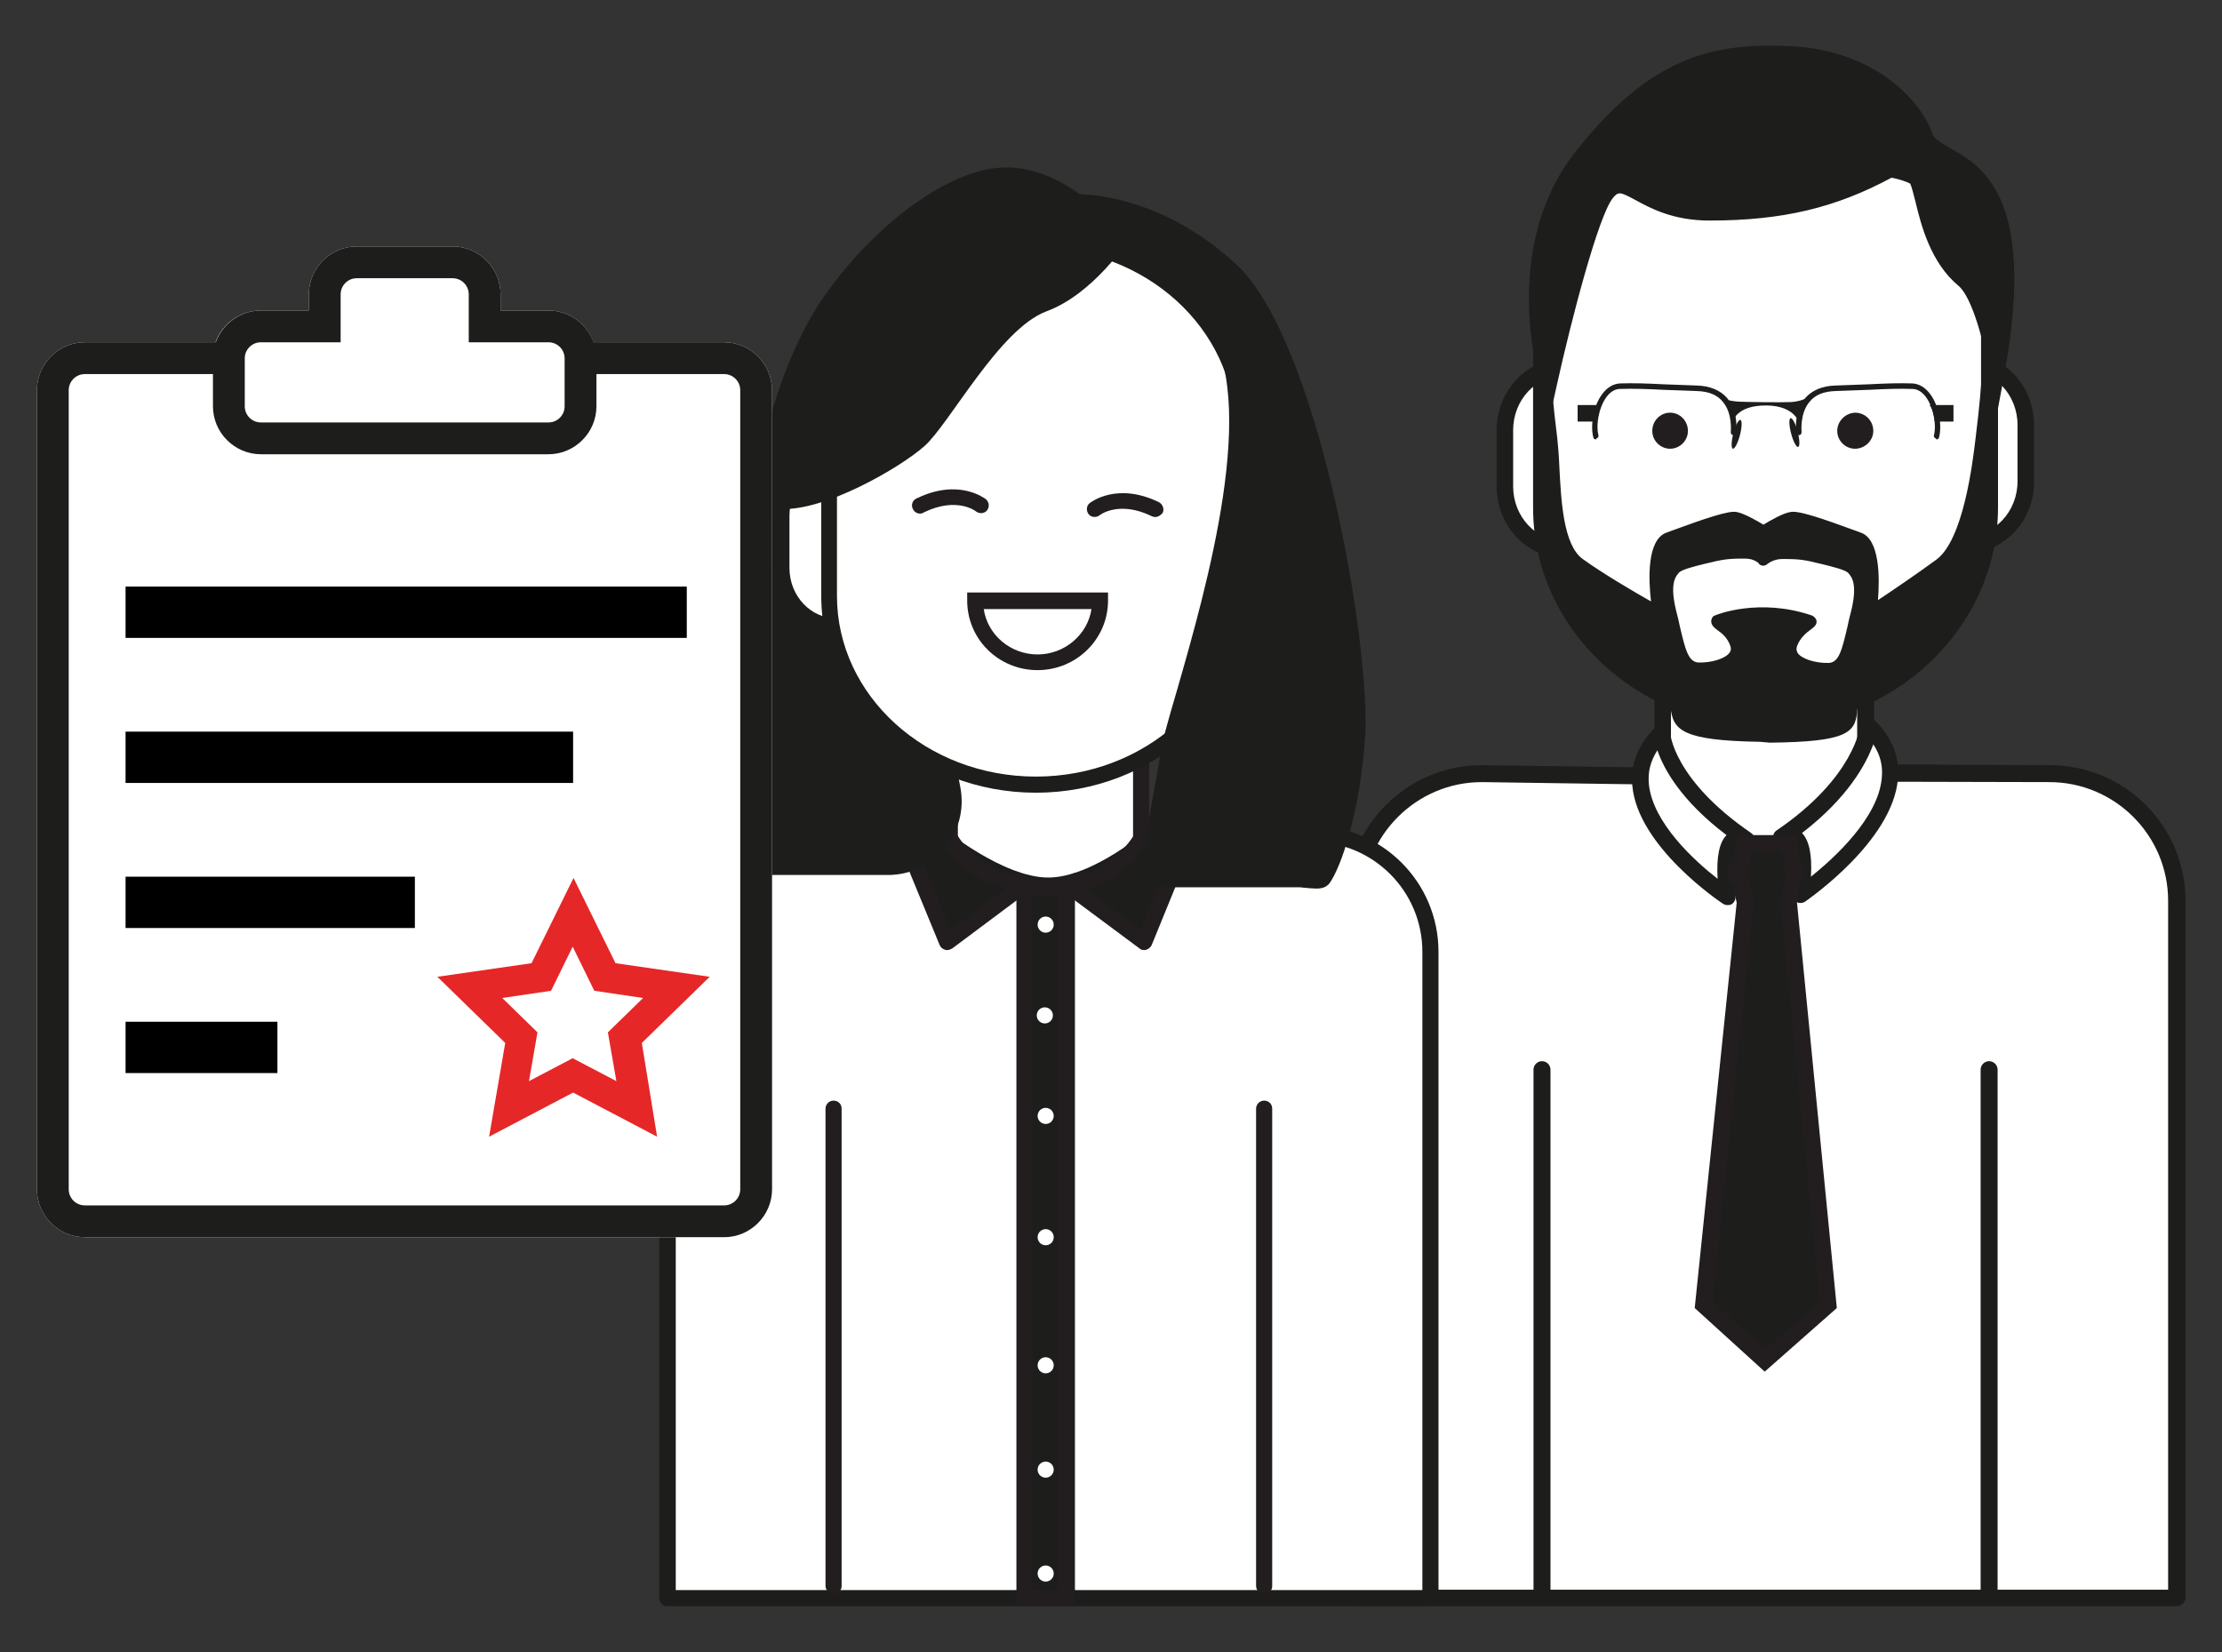 <svg xmlns="http://www.w3.org/2000/svg" xmlns:xlink="http://www.w3.org/1999/xlink" id="Layer_1" x="0px" y="0px" viewBox="0 0 523.8 389.5" style="enable-background:new 0 0 523.8 389.5;" xml:space="preserve"><rect x="0" y="0" width="523.8" height="389.5" fill="#333333" stroke="none"/><style type="text/css">	.st0{fill:#121212;}	.st1{fill:#FFFFFF;}	.st2{fill:#1D1D1B;}	.st3{fill:#221E20;}	.st4{fill:#E52728;}	.st5{opacity:0.2;fill:#D2D2D2;}	.st6{fill:url(#SVGID_1_);}</style><g>	<g>		<g>			<g>				<g>					<rect x="392" y="152" class="st1" width="47.9" height="55.4"></rect>					<path class="st2" d="M441.8,209.3H390V150h51.8V209.3z M393.9,205.4h43.9v-51.4h-43.9V205.4z"></path>				</g>				<g>					<path class="st1" d="M319.3,212.4c0-16.5,13.5-30,30-30L392,183l25.3,28.5l22.5-29.3l43.3,0.2c16.5,0,30,13.5,30,30v164.3      H319.3V212.4z"></path>					<path class="st2" d="M513.1,378.7H319.3c-1.1,0-2-0.9-2-2V212.4c0-17.6,14.4-32,32-32L392,181c0.6,0,1.1,0.2,1.4,0.7l23.8,26.7      l21.1-27.4c0.4-0.5,1-0.8,1.6-0.8c0,0,0,0,0,0l43.3,0.2c17.6,0,32,14.3,32,32v164.3C515.1,377.8,514.2,378.7,513.1,378.7z       M321.2,374.8h189.9V212.4c0-15.5-12.6-28-28-28l-42.3-0.1l-21.9,28.5c-0.4,0.5-0.9,0.7-1.5,0.8c-0.6,0.1-1.2-0.2-1.5-0.7      L391.1,185l-41.8-0.6c-15.4,0-28,12.6-28,28V374.8z"></path>				</g>				<g>					<path class="st1" d="M411.7,197.9c0,0-6.8-4.1-4.4,13.5c0,0-33-21.8-15.6-38.8C391.7,172.6,392,184.5,411.7,197.9z"></path>					<path class="st2" d="M407.3,213.4c-0.4,0-0.8-0.1-1.1-0.3c-0.8-0.5-20.1-13.5-21.4-27.8c-0.5-5.2,1.4-9.9,5.6-14      c0.6-0.5,1.4-0.7,2.1-0.4c0.7,0.3,1.2,1,1.2,1.8c0,0.1,0.7,11.1,19.1,23.7c0.9,0.6,1.1,1.8,0.5,2.7c-0.6,0.9-1.7,1.2-2.7,0.6      c0,0-0.5-0.3-0.8-0.1c-0.2,0.1-2,1.7-0.7,11.7c0.1,0.8-0.3,1.5-0.9,1.9C408,213.3,407.7,213.4,407.3,213.4z M390.7,176.9      c-1.6,2.5-2.3,5.1-2,8c0.9,9.1,10.8,18.1,16.2,22.3c-0.3-5.2,0.4-8.6,2.1-10.3C396.3,188.8,392.2,181.3,390.7,176.9z"></path>				</g>				<g>					<g>						<line class="st1" x1="363.5" y1="252.2" x2="363.5" y2="375.7"></line>						<path class="st2" d="M363.5,377.6c-1.1,0-2-0.9-2-2V252.2c0-1.1,0.9-2,2-2c1.1,0,2,0.9,2,2v123.4       C365.5,376.7,364.6,377.6,363.5,377.6z"></path>					</g>					<g>						<line class="st1" x1="468.9" y1="252.2" x2="468.9" y2="375.7"></line>						<path class="st2" d="M468.9,377.6c-1.1,0-2-0.9-2-2V252.2c0-1.1,0.9-2,2-2s2,0.9,2,2v123.4C470.9,376.7,470,377.6,468.9,377.6       z"></path>					</g>				</g>				<g>					<path class="st1" d="M420,197.4c0,0,6.8-4.1,4.4,13.5c0,0,33.5-22.7,16.1-39.7C440.5,171.3,439.7,184,420,197.4z"></path>					<path class="st2" d="M424.4,212.9c-0.4,0-0.7-0.1-1-0.3c-0.7-0.4-1-1.2-0.9-1.9c1.4-10-0.5-11.5-0.7-11.7      c-0.3-0.2-0.8,0.1-0.8,0.1c-0.9,0.5-2.1,0.2-2.7-0.7s-0.3-2.1,0.5-2.6c18.5-12.6,19.7-24.6,19.7-24.7c0.1-0.8,0.6-1.4,1.3-1.7      c0.7-0.3,1.5-0.1,2.1,0.4c4.1,4,6,8.7,5.5,13.9c-1.3,14.7-21.1,28.3-21.9,28.9C425.2,212.8,424.8,212.9,424.4,212.9z       M424.8,196.4c1.7,1.8,2.4,5.1,2.1,10.3c5.6-4.5,15.9-13.9,16.7-23.3c0.3-2.9-0.4-5.5-2-7.9C439.9,180.1,435.7,188,424.8,196.4      z"></path>				</g>				<g>					<polygon class="st2" points="411.4,212.7 409.8,205.9 409.8,205.9 409.8,205.8 409.8,205.8 409.8,205.8 411.5,198.9       421.7,198.9 422.9,205.8 422.9,205.8 422.9,205.8 422.9,205.9 422.9,205.9 421.7,212.7 431.1,307.7 416.1,320.8 401.6,307.7            "></polygon>					<path class="st3" d="M416,323.4l-16.5-15l9.9-95.6l-1.2-5h-1.2l0.7-2.1l-0.4-1.9l0.9,0l1.7-6.9h13.4l1.2,6.9h0.9l-0.5,1.9      l0.8,2.1l-1.2,0l-0.9,4.9l9.4,95.7L416,323.4z M403.7,306.9l12.4,11.3l12.9-11.3l-9.3-94.2l1.2-6.6l0,0l0-0.2l-0.9-5h-7l-1.2,5      l1.6,6.7L403.7,306.9z"></path>				</g>			</g>			<g>				<g>					<g>						<path class="st1" d="M354.8,114.7c0,8.2,6.3,14.9,14.1,14.9l0,0c7.8,0,14.1-6.7,14.1-14.9v-13.3c0-8.2-6.3-14.9-14.1-14.9l0,0       c-7.8,0-14.1,6.7-14.1,14.9V114.7z"></path>						<path class="st2" d="M368.8,131.6c-8.8,0-16-7.6-16-16.9v-13.3c0-9.3,7.2-16.9,16-16.9c8.8,0,16,7.6,16,16.9v13.3       C384.9,124.1,377.7,131.6,368.8,131.6z M368.8,88.5c-6.7,0-12.1,5.8-12.1,12.9v13.3c0,7.1,5.4,12.9,12.1,12.9       c6.7,0,12.1-5.8,12.1-12.9v-13.3C380.9,94.3,375.5,88.5,368.8,88.5z"></path>					</g>					<g>						<path class="st1" d="M449.5,113.5c0,8.2,6.3,14.9,14.1,14.9l0,0c7.8,0,14.1-6.7,14.1-14.9v-13.3c0-8.2-6.3-14.9-14.1-14.9l0,0       c-7.8,0-14.1,6.7-14.1,14.9V113.5z"></path>						<path class="st2" d="M463.5,130.4c-8.9,0-16.1-7.6-16.1-16.9v-13.3c0-9.3,7.2-16.9,16.1-16.9c8.8,0,16,7.6,16,16.9v13.3       C479.6,122.8,472.4,130.4,463.5,130.4z M463.5,87.3c-6.7,0-12.1,5.8-12.1,12.9v13.3c0,7.1,5.4,12.9,12.1,12.9       c6.7,0,12.1-5.8,12.1-12.9v-13.3C475.6,93.1,470.2,87.3,463.5,87.3z"></path>					</g>					<g>						<path class="st1" d="M363.4,119.6c0,27.5,23.6,49.8,52.8,49.8l0,0c29.2,0,52.8-22.3,52.8-49.8V75.3       c0-27.5-23.6-49.8-52.8-49.8l0,0c-29.2,0-52.8,22.3-52.8,49.8V119.6z"></path>						<path class="st2" d="M416.2,171.4c-30.2,0-54.8-23.2-54.8-51.7V75.3c0-28.5,24.6-51.8,54.8-51.8c30.2,0,54.8,23.2,54.8,51.8       v44.3C471,148.1,446.4,171.4,416.2,171.4z M416.2,27.5c-28,0-50.9,21.4-50.9,47.8v44.3c0,26.4,22.8,47.8,50.9,47.8       c28,0,50.8-21.4,50.8-47.8V75.3C467.1,48.9,444.3,27.5,416.2,27.5z"></path>					</g>				</g>				<g>					<path class="st2" d="M445.5,39.8C431.8,47.4,419.2,50,403,50c-16.2,0-19.4-10.6-24.3-4.6s-13.6,44.9-13.6,44.9      s-9.6-31.1,7.8-53.2c17.4-22.1,31.5-25.2,49.4-24.3c17.8,0.9,28.8,11.4,31.4,19.2c2.6,7.9,26.4,2.3,17.1,54.7      c0,0-2.7-16.6-7.7-20.8c-9.2-7.6-9.4-22.9-11.5-24.2C449.3,40.4,445.5,39.8,445.5,39.8z"></path>					<path class="st2" d="M470.6,98.4l-1.9-11.4c-1-6.2-3.8-16.9-7-19.6c-6.6-5.5-8.8-14.2-10.2-20c-0.4-1.6-0.9-3.5-1.2-4.1      c-1.3-0.7-3.3-1.2-4.4-1.4C432.7,49,420.2,52,403,52c-8.6,0-13.9-2.9-17.4-4.8c-3.7-2-4.1-2.1-5.4-0.5      c-3.4,4.2-9.8,28.7-13.2,44.1l-1.6,7.2l-2.2-7.1c-0.4-1.3-9.7-32.3,8.1-55c17.5-22.2,32-26,51-25c19.6,1,30.6,12.8,33.2,20.6      c0.4,1.2,2.1,2.2,4.2,3.4c7.6,4.3,20.2,11.6,13,52.2L470.6,98.4z M417.4,14.7c-15.8,0-27.9,4.6-43,23.7      c-11.1,14.1-10.7,32.2-9.2,42.8c2.9-12.1,8.2-32.4,12-37c3.5-4.3,7-2.4,10.4-0.5c3.3,1.8,7.8,4.3,15.5,4.3      c16.7,0,28.8-2.9,41.5-10l0.6-0.3l0.7,0.1c0.4,0.1,4.2,0.7,6.7,2.2c1.4,0.9,1.9,2.8,2.8,6.4c1.3,5.3,3.3,13.3,8.9,18      c2.6,2.2,4.6,7.1,6,11.7c3.2-28.8-6.1-34.2-12.5-37.8c-2.6-1.5-5.1-2.9-6-5.6c-2.2-6.7-12-17-29.6-17.9      C420.5,14.8,419,14.7,417.4,14.7z"></path>				</g>			</g>			<g>				<path class="st2" d="M414.9,173.5c-21.8-0.3-19-3.9-20-8.7c-1-4.8-17.1-5.2-28.1-28.6c-3.2-6.8-2.4-45.5-2.4-45.5     s0.3,4.5,1.3,12.6c1,8.1-0.1,24.5,6.5,29.3s18.6,11.4,18.6,11.4s-2.6-15.6,2.3-17.4c5-1.8,13.9-5.1,15.8-4.8     c2,0.3,6.6,3.3,6.6,3.3s4.7-3,6.7-3.3c2-0.3,10.9,3,15.8,4.8c5,1.8,2.8,17.4,2.8,17.4s9.5-6.4,16.1-11.2     c6.6-4.8,8.9-21.5,9.8-29.6s1.3-12.6,1.3-12.6s-0.4,37.3-3.1,44.4c-7.2,19.3-27.6,25.3-28.6,30.1s2.3,7.9-19.5,8.2L414.9,173.5z      M426.7,146.2c1,0.3-3,1.6-4.3,5.5s4.6,5.8,8.8,5.7c4.2-0.1,4.6-5.7,6.4-12.9c1.8-7.2,0.1-9.3-0.9-10.5c-1-1.2-4.6-1.9-8.2-2.8     s-5.7-0.9-8.4-0.9s-4.4,1.6-4.4,1.6s-1.6-1.6-4.3-1.6c-2.7,0-4.8,0-8.4,0.9s-7.2,1.6-8.2,2.8c-1,1.2-2.7,3.3-0.9,10.5     c1.8,7.2,2.2,12.7,6.4,12.9c4.2,0.1,10.2-1.8,8.8-5.7c-1.3-3.9-4.8-4.6-4.3-5.5C404.8,146.2,414.6,142.2,426.7,146.2z"></path>				<path class="st2" d="M414.9,174.9C414.9,174.9,414.9,174.9,414.9,174.9c-18.3-0.3-20.5-2.7-21.1-8.1c-0.1-0.5-0.1-1.1-0.2-1.6     c-0.2-1-2.1-2.1-4.6-3.4c-5.9-3.3-15.9-8.8-23.4-24.9c-3.3-7-2.6-44.5-2.5-46.1c0-0.7,0.6-1.3,1.3-1.3c0.8,0,1.3,0.5,1.4,1.3     c0,0,0.3,4.6,1.3,12.5c0.2,1.9,0.4,4.3,0.5,6.9c0.4,7.7,0.9,18.3,5.5,21.6c4.7,3.4,12.2,7.8,16.1,10c-0.6-5.1-1-14.5,3.6-16.2     l0.8-0.3c8.7-3.2,13.8-4.9,15.7-4.6c1.8,0.3,4.9,2.1,6.4,3c1.5-0.9,4.7-2.8,6.5-3c1.9-0.3,7,1.4,15.7,4.6l0.8,0.3     c4.5,1.6,4.4,10.8,4,15.9c3.3-2.2,9.2-6.2,13.7-9.5c6.4-4.6,8.6-22.7,9.3-28.6c1-8,1.3-12.5,1.3-12.5c0.1-0.7,0.7-1.3,1.4-1.3     c0.7,0,1.3,0.6,1.3,1.4c0,1.5-0.5,37.7-3.2,44.9c-4.8,13-15.4,20.1-22.4,24.8c-2.9,2-5.9,4-6.1,5.1c-0.1,0.6-0.2,1.2-0.2,1.8     c-0.4,5.2-2.4,7.3-20.6,7.5L414.9,174.9C414.9,174.9,414.9,174.9,414.9,174.9z M366.2,124.1c0.4,5.5,0.9,9.9,1.8,11.6     c7.2,15.2,16.7,20.5,22.3,23.6c3.2,1.8,5.4,3,5.9,5.2c0.1,0.6,0.2,1.3,0.3,1.9c0.4,3.2,0.6,5.5,18.4,5.7l2.1,0     c17.5-0.2,17.7-2.2,17.9-5.1c0.1-0.7,0.1-1.3,0.3-2.1c0.5-2.2,3.2-4,7.3-6.8c6.7-4.5,16.8-11.3,21.3-23.5     c0.9-2.5,1.6-9.4,2.1-17.3c-1.6,7.3-4.1,13.7-8.1,16.6c-6.5,4.8-16.1,11.1-16.2,11.2c-0.4,0.3-1,0.3-1.5,0     c-0.5-0.3-0.7-0.8-0.6-1.3c0.8-5.9,0.8-15-1.9-16l-0.8-0.3c-3.8-1.4-12.8-4.7-14.4-4.4c-1.2,0.2-4.4,2-6.2,3.1     c-0.4,0.3-1,0.3-1.5,0c-1.7-1.1-4.8-2.9-6.1-3.1c-1.6-0.2-10.5,3-14.4,4.4l-0.8,0.3c-2.7,1-2.4,10.1-1.4,15.9     c0.1,0.5-0.1,1-0.6,1.3c-0.4,0.3-1,0.3-1.4,0.1c-0.5-0.3-12.1-6.7-18.7-11.5C368.7,131.8,367.1,128.3,366.2,124.1z M400.8,158.8     c-0.2,0-0.3,0-0.5,0c-4.6-0.2-5.6-4.8-6.9-10.6c-0.2-1.1-0.5-2.2-0.8-3.4c-1.8-7.1-0.5-9.8,1.2-11.7c1.1-1.3,3.6-2,7.6-2.9     l1.3-0.3c3.8-0.9,6-0.9,8.7-0.9c1.9,0,3.4,0.7,4.3,1.2c0.9-0.6,2.4-1.3,4.4-1.3c2.8,0,5,0,8.7,0.9l1.3,0.3c4,1,6.5,1.6,7.6,2.9     c1.7,1.9,3,4.6,1.2,11.7c-0.3,1.2-0.5,2.3-0.8,3.4c-1.3,5.8-2.4,10.4-6.9,10.6c-3.4,0.1-7.8-1-9.6-3.4c-0.9-1.2-1.1-2.6-0.6-4.1     c0.7-2.1,2-3.5,3.1-4.4c-7.5-2-13.9-0.8-16.9,0c1.1,0.9,2.4,2.2,3.2,4.5c0.5,1.5,0.3,2.9-0.6,4.1     C408.2,157.7,404.1,158.8,400.8,158.8z M411.4,131.7c-2.7,0-4.6,0-8.1,0.9l-1.3,0.3c-2.5,0.6-5.6,1.4-6.2,2.1     c-0.8,0.9-2.3,2.6-0.6,9.3c0.3,1.2,0.6,2.3,0.8,3.4c1.3,5.5,2,8.4,4.4,8.5c3,0.1,6.3-0.9,7.3-2.3c0.4-0.5,0.4-1,0.2-1.6     c-0.7-2-2-3-3-3.7c-0.8-0.6-2-1.5-1.3-2.9c0.1-0.3,0.4-0.5,0.7-0.6c0.4-0.2,10.4-4.2,22.8,0l0,0c0.5,0.2,1,0.7,1.1,1.2     c0.2,0.9-0.5,1.5-1.3,2.1c-1,0.7-2.6,2-3.3,4c-0.2,0.6-0.1,1.1,0.2,1.6c1,1.4,4.3,2.4,7.3,2.3c2.4-0.1,3.1-3,4.4-8.5     c0.2-1.1,0.5-2.2,0.8-3.4c1.7-6.7,0.2-8.4-0.6-9.3c-0.6-0.7-3.7-1.5-6.2-2.1l-1.3-0.3c-3.4-0.9-5.4-0.9-8.1-0.9     c-2.1,0-3.5,1.2-3.5,1.2c-0.5,0.5-1.4,0.5-1.9,0C414.7,132.8,413.5,131.7,411.4,131.7z"></path>			</g>			<g>				<g>					<path class="st2" d="M405.6,93.8c0,0,2,0.8,4.3,0.9c2.4,0.1,9.6,0.2,12.2,0.1c3.6-0.2,5.9-2.1,5.9-2.1s-3.5,1.7-3.9,6.5      c-0.1,1-0.5-3.5-7.6-3.6c-7.7-0.1-7.9,4.3-8,3.3C407.7,92.8,405.6,93.8,405.6,93.8z"></path>				</g>				<g>											<ellipse transform="matrix(0.254 -0.967 0.967 0.254 206.593 472.233)" class="st2" cx="409.3" cy="102.2" rx="3.5" ry="0.8"></ellipse>				</g>				<g>											<ellipse transform="matrix(0.967 -0.254 0.254 0.967 -12.1 110.629)" class="st2" cx="423.1" cy="102.2" rx="0.8" ry="3.5"></ellipse>				</g>				<g>					<path class="st2" d="M376.2,95.5h-4.3v3.9h4.4c0,0,0.3-3.1,1.3-3.9H376.2z"></path>				</g>				<g>					<path class="st2" d="M456.2,95.5h4.3v3.9h-4.4c0,0-0.3-3.1-1.3-3.9H456.2z"></path>				</g>				<g>					<path class="st2" d="M376.2,103.6c-0.3,0-0.6-0.2-0.6-0.5c-0.7-2.6-0.1-7.3,2.1-10.2c1.2-1.6,2.6-2.4,4.2-2.5      c3.2-0.1,6.3,0,10.1,0.2c2.3,0.1,5,0.2,8.1,0.3c3,0.1,5.4,1.1,7,2.9c2.8,3.3,2.2,8,2.2,8.2c0,0.4-0.4,0.6-0.7,0.6      c-0.4,0-0.6-0.4-0.6-0.7c0,0,0.5-4.4-1.9-7.2c-1.3-1.6-3.3-2.4-6-2.5c-3.2-0.1-5.8-0.2-8.2-0.3c-3.8-0.2-6.9-0.3-10-0.2      c-1.2,0-2.3,0.7-3.2,1.9c-1.9,2.6-2.5,6.8-1.9,9c0.1,0.3-0.1,0.7-0.5,0.8C376.3,103.6,376.2,103.6,376.2,103.6z"></path>				</g>				<g>					<path class="st2" d="M456.5,103.6c0.3,0,0.6-0.2,0.6-0.5c0.7-2.6,0.1-7.3-2.1-10.2c-1.2-1.6-2.6-2.4-4.2-2.5      c-3.2-0.1-6.3,0-10.1,0.2c-2.3,0.1-5,0.2-8.1,0.3c-3,0.1-5.4,1.1-7,2.9c-2.8,3.3-2.2,8-2.2,8.2c0,0.4,0.4,0.6,0.7,0.6      c0.4,0,0.6-0.4,0.6-0.7c0,0-0.5-4.4,1.9-7.2c1.3-1.6,3.3-2.4,6-2.5c3.2-0.1,5.8-0.2,8.2-0.3c3.8-0.2,6.9-0.3,10-0.2      c1.2,0,2.3,0.7,3.2,1.9c1.9,2.6,2.5,6.8,1.9,9c-0.1,0.3,0.1,0.7,0.5,0.8C456.4,103.6,456.5,103.6,456.5,103.6z"></path>				</g>			</g>			<g>				<g>					<path class="st3" d="M433.1,101.6c0,2.3,1.9,4.2,4.2,4.2c2.3,0,4.3-1.9,4.3-4.2c0-2.4-1.9-4.3-4.3-4.3      C435,97.4,433.1,99.3,433.1,101.6z"></path>				</g>				<g>					<path class="st3" d="M389.5,101.6c0,2.3,1.9,4.2,4.2,4.2c2.3,0,4.2-1.9,4.2-4.2c0-2.4-1.9-4.3-4.2-4.3      C391.4,97.3,389.5,99.2,389.5,101.6z"></path>				</g>			</g>			<g>				<g>					<rect x="223.9" y="168.8" class="st1" width="45.1" height="55.4"></rect>					<path class="st3" d="M270.9,226H222v-59.1h48.9V226z M225.8,222.2h41.3v-51.6h-41.3V222.2z"></path>				</g>				<g>					<path class="st1" d="M213.3,196.6l-28.1,0c-15.3,0-27.9,12.5-27.9,27.8v152.4h71.4h108.4V224.4c0-15.3-12.5-27.8-27.8-27.8h-37      c0,0-13.7,12.2-25.2,12.2c-11.5,0-26.2-12.2-26.2-12.2h-8.1"></path>					<path class="st2" d="M337.1,378.7H157.3c-1,0-1.9-0.8-1.9-1.9V224.4c0-16.4,13.4-29.7,29.8-29.7l35.7,0c0.4,0,0.9,0.2,1.2,0.4      c0.1,0.1,14.3,11.8,25,11.8c10.7,0,23.8-11.6,24-11.7c0.3-0.3,0.8-0.5,1.3-0.5h37c16.4,0,29.7,13.3,29.7,29.7v152.4      C339,377.9,338.2,378.7,337.1,378.7z M159.2,374.9h176.1V224.4c0-14.3-11.6-25.9-25.9-25.9H273c-2.8,2.3-15,12.2-25.9,12.2      c-10.9,0-24-9.9-26.8-12.2h-6.9l0,0c0,0,0,0,0,0h-0.5c0,0,0,0,0,0l-27.6,0c-14.3,0-26,11.6-26,25.9V374.9z"></path>				</g>				<g>					<path class="st2" d="M241.5,208.5l-18.2,13.6l-10.5-25.5h10.5C226.4,202.7,232.7,207.4,241.5,208.5z"></path>					<path class="st3" d="M223.2,224c-0.2,0-0.3,0-0.5-0.1c-0.6-0.2-1-0.6-1.2-1.1L211,197.3c-0.2-0.6-0.2-1.2,0.2-1.8      c0.3-0.5,0.9-0.8,1.6-0.8h10.5c0.7,0,1.3,0.4,1.7,1c3.1,6,9.2,10,16.8,10.9c0.8,0.1,1.4,0.6,1.6,1.4c0.2,0.7-0.1,1.5-0.7,2      l-18.2,13.6C224,223.9,223.6,224,223.2,224z M215.6,198.5l8.5,20.7l12.9-9.6c-6.4-1.8-11.7-5.7-14.8-11.1H215.6z"></path>				</g>				<g>					<path class="st2" d="M251.4,208.5l18.3,13.6l10.4-25.5h-10.4C266.5,202.7,260.2,207.4,251.4,208.5z"></path>					<path class="st3" d="M269.7,224c-0.4,0-0.8-0.1-1.1-0.4l-18.3-13.6c-0.6-0.5-0.9-1.2-0.7-2c0.2-0.7,0.8-1.3,1.6-1.4      c7.6-1,13.7-5,16.8-10.9c0.3-0.6,1-1,1.7-1h10.4c0.6,0,1.2,0.3,1.6,0.8c0.4,0.5,0.4,1.2,0.2,1.8l-10.4,25.5      c-0.2,0.5-0.7,0.9-1.2,1.1C270,224,269.9,224,269.7,224z M256,209.6l12.9,9.6l8.5-20.7h-6.5C267.6,203.9,262.4,207.8,256,209.6      z"></path>				</g>				<g>					<line class="st1" x1="196.5" y1="261.4" x2="196.5" y2="373.9"></line>					<path class="st3" d="M196.5,375.8c-1,0-1.9-0.8-1.9-1.9V261.4c0-1,0.8-1.9,1.9-1.9s1.9,0.8,1.9,1.9v112.6      C198.4,375,197.5,375.8,196.5,375.8z"></path>				</g>				<g>					<line class="st1" x1="298" y1="261.4" x2="298" y2="373.9"></line>					<path class="st3" d="M298,375.8c-1,0-1.9-0.8-1.9-1.9V261.4c0-1,0.8-1.9,1.9-1.9s1.9,0.8,1.9,1.9v112.6      C299.9,375,299.1,375.8,298,375.8z"></path>				</g>				<g>					<path class="st2" d="M251.4,208.5v168.3h-10V208.5C241.5,208.5,245.6,210.8,251.4,208.5z"></path>					<path class="st3" d="M253.3,378.7h-13.7V205.4l2.8,1.5c0.1,0.1,3.5,1.8,8.4-0.1l2.6-1V378.7z M243.4,374.9h6.2V211.1      c-2.5,0.5-4.6,0.4-6.2,0.1V374.9z"></path>				</g>				<g>					<circle class="st1" cx="246.5" cy="371" r="1.9"></circle>				</g>				<g>					<circle class="st1" cx="246.5" cy="346.5" r="1.9"></circle>				</g>				<g>					<circle class="st1" cx="246.5" cy="321.9" r="1.9"></circle>				</g>				<g>					<circle class="st1" cx="246.5" cy="218" r="1.9"></circle>				</g>				<g>					<circle class="st1" cx="246.3" cy="239.4" r="1.9"></circle>				</g>				<g>					<circle class="st1" cx="246.5" cy="263.1" r="1.9"></circle>				</g>				<g>					<circle class="st1" cx="246.5" cy="291.7" r="1.9"></circle>				</g>			</g>			<g>				<g>					<path class="st2" d="M178.9,206.4c-7.1,0-13.6-4.3-16.1-10.9c-1.4-3.6-2.1-7.9-1.2-12.5c2.6-12.9,11.1-20.3,13.3-30.2      c1.3-5.7,3.4-19.7,5-30.6c1.2-8.6,8.6-14.9,17.2-14.9h0c8.4,0,15.5,5.9,17.1,14.1l12.2,64.3c2,10.7-6.2,20.6-17.1,20.6H178.9z"></path>				</g>				<g>					<path class="st1" d="M184.2,133.8c0,7.6,5.8,13.8,13,13.8l0,0c7.2,0,13-6.2,13-13.8v-12.3c0-7.6-5.8-13.8-13-13.8l0,0      c-7.2,0-13,6.2-13,13.8V133.8z"></path>					<path class="st2" d="M197.2,149.5c-8.2,0-14.9-7-14.9-15.7v-12.3c0-8.6,6.7-15.6,14.9-15.6c8.2,0,14.9,7,14.9,15.6v12.3      C212.1,142.4,205.4,149.5,197.2,149.5z M197.2,109.7c-6.1,0-11.1,5.3-11.1,11.9v12.3c0,6.6,5,11.9,11.1,11.9      c6.1,0,11.1-5.3,11.1-11.9v-12.3C208.3,115,203.3,109.7,197.2,109.7z"></path>				</g>				<g>					<path class="st1" d="M195.4,140.6c0,24.5,21.8,44.4,48.8,44.4l0,0c26.9,0,48.8-19.9,48.8-44.4V101c0-24.5-21.8-44.4-48.8-44.4      l0,0c-26.9,0-48.8,19.9-48.8,44.4V140.6z"></path>					<path class="st2" d="M244.2,186.9c-27.9,0-50.6-20.8-50.6-46.3V101c0-25.5,22.7-46.3,50.6-46.3s50.6,20.8,50.6,46.3v39.6      C294.8,166.1,272.1,186.9,244.2,186.9z M244.2,58.4c-25.8,0-46.9,19.1-46.9,42.5v39.6c0,23.5,21,42.6,46.9,42.6      s46.9-19.1,46.9-42.6V101C291.1,77.5,270,58.4,244.2,58.4z"></path>				</g>				<g>					<path class="st2" d="M266,56.6c0,0-8.2,12.7-19.3,16.8c-11.1,4.1-22.9,26.6-28.8,31.8c-5.9,5.2-23.3,15.2-33.6,14.8      c-10.3-0.4-1.8-33.6,10.3-50.6s29.3-29.5,41.8-29.9C252.3,38.7,266,56.6,266,56.6z"></path>				</g>				<g>					<path class="st2" d="M256.2,51.9c-1.6-1.5-9.5-5.1,1.8-3.8c7.2,0.8,19.6,4.3,31.9,15.6c18.9,17.4,31.2,89.1,29.8,110.2      c-1.2,17.9-5.8,30.4-8.2,33.5c-0.4,0.5-4.3,0-5,0h-31.3c-1.7,0-1.6-1.6-1.9-3.2c-2-8.6-0.3-10.7,2.2-26.8      c2-12.9,27.3-79,10-102.1c-9.1-12.1-20.8-16.3-22.7-17.1c-0.2-0.1-0.1-0.1-0.3-0.2L256.2,51.9z"></path>					<path class="st2" d="M310.3,209.5c-0.8,0-1.7-0.1-2.9-0.2c-0.4,0-0.7-0.1-0.8-0.1h-31.3c-2.9,0-3.4-2.6-3.6-3.9      c0-0.3-0.1-0.5-0.2-0.8c-1.6-6.7-1-9.8,0.4-17.3c0.5-2.7,1.1-6,1.8-10.2c0.4-2.8,1.9-7.9,3.8-14.4c6.9-24,19.7-68.8,6.6-86.3      c-7.9-10.6-17.9-14.8-21.1-16.2c-0.4-0.2-0.7-0.3-0.8-0.4l-0.5-0.3l-0.3-0.4l-6.4-5.9c-0.3-0.3-0.8-0.6-1.3-0.9      c-2.1-1.4-4.1-2.7-3.3-4.7c0.7-1.9,3.1-2,7.9-1.4c6.6,0.8,19.7,3.9,33,16.1c19.5,17.8,31.9,90,30.5,111.7      c-1.2,17.6-5.7,30.8-8.5,34.5C312.5,209.2,311.7,209.5,310.3,209.5z M275.6,205.5l31,0c0.2,0,0.6,0,1.2,0.1      c0.6,0.1,1.9,0.2,2.7,0.2c2.1-3.4,6.3-14.8,7.4-32c1.4-21.6-11.2-92.2-29.2-108.7c-12.5-11.4-24.7-14.4-30.9-15.1      c-0.4,0-0.8-0.1-1.1-0.1c0.3,0.2,0.6,0.5,0.9,0.7l6.5,6c0.1,0.1,0.3,0.1,0.5,0.2c3.5,1.5,14.1,6,22.7,17.4      c14.3,19,1.1,64.9-6,89.6c-1.8,6.3-3.3,11.3-3.7,13.9c-0.7,4.3-1.3,7.6-1.8,10.3c-1.4,7.4-1.8,9.8-0.5,15.8      c0.1,0.4,0.1,0.7,0.2,1C275.5,204.9,275.5,205.2,275.6,205.5z M310.8,205.7L310.8,205.7L310.8,205.7z M261.1,58.9      c0,0.1,0.1,0.2,0.2,0.2L261.1,58.9z M264.3,56.8l0.1,0.2C264.3,56.9,264.3,56.9,264.3,56.8z"></path>				</g>			</g>			<g>				<g>					<path class="st1" d="M231.2,119.2c0,0-5.4-4.3-14.3,0"></path>					<path class="st3" d="M216.9,121.1c-0.7,0-1.4-0.4-1.7-1.1c-0.5-0.9-0.1-2.1,0.9-2.5c9.9-4.8,16,0,16.3,0.2      c0.8,0.7,0.9,1.8,0.3,2.6c-0.6,0.8-1.8,0.9-2.6,0.3c-0.2-0.2-4.7-3.5-12.3,0.2C217.5,121,217.2,121.1,216.9,121.1z"></path>				</g>				<g>					<path class="st1" d="M257.9,120c0,0,5.4-4.3,14.3,0"></path>					<path class="st3" d="M272.3,121.9c-0.3,0-0.6-0.1-0.8-0.2c-7.6-3.7-12.1-0.4-12.3-0.2c-0.8,0.6-2,0.5-2.6-0.3      c-0.6-0.8-0.5-2,0.3-2.6c0.3-0.2,6.4-5,16.3-0.2c0.9,0.5,1.3,1.6,0.9,2.5C273.6,121.5,273,121.9,272.3,121.9z"></path>				</g>			</g>			<g>				<path class="st1" d="M244.6,156.2c-8.1,0-14.7-6.5-14.7-14.5h29.4C259.3,149.7,252.7,156.2,244.6,156.2z"></path>				<path class="st3" d="M244.6,158c-9.2,0-16.6-7.3-16.6-16.4v-1.9h33.2v1.9C261.2,150.7,253.7,158,244.6,158z M231.9,143.6     c0.9,6.1,6.3,10.7,12.7,10.7c6.4,0,11.8-4.7,12.7-10.7H231.9z"></path>			</g>		</g>		<g>			<g>				<path class="st1" d="M170.7,80.7h-30.8c-1.6-4.4-5.7-7.5-10.7-7.5H118v-3.8c0-6.2-5.1-11.3-11.3-11.3H84.1     c-6.2,0-11.3,5.1-11.3,11.3v3.8H61.5c-4.9,0-9.1,3.1-10.7,7.5H20c-6.2,0-11.3,5.1-11.3,11.3v188.4c0,6.2,5.1,11.3,11.3,11.3     h150.7c6.2,0,11.3-5.1,11.3-11.3V92C182,85.8,176.9,80.7,170.7,80.7z"></path>				<g>					<g>						<path class="st2" d="M170.7,291.7H20c-6.2,0-11.3-5.1-11.3-11.3V92c0-6.2,5.1-11.3,11.3-11.3h33.9v7.5H20       c-2.1,0-3.8,1.7-3.8,3.8v188.4c0,2.1,1.7,3.8,3.8,3.8h150.7c2.1,0,3.8-1.7,3.8-3.8V92c0-2.1-1.7-3.8-3.8-3.8h-33.9v-7.5h33.9       c6.2,0,11.3,5.1,11.3,11.3v188.4C182,286.6,176.9,291.7,170.7,291.7z"></path>						<path class="st2" d="M129.3,107.1H61.5c-6.2,0-11.3-5.1-11.3-11.3V84.5c0-6.2,5.1-11.3,11.3-11.3h11.3v-3.8       c0-6.2,5.1-11.3,11.3-11.3h22.6c6.2,0,11.3,5.1,11.3,11.3v3.8h11.3c6.2,0,11.3,5.1,11.3,11.3v11.3       C140.6,102,135.5,107.1,129.3,107.1z M61.5,80.7c-2.1,0-3.8,1.7-3.8,3.8v11.3c0,2.1,1.7,3.8,3.8,3.8h67.8       c2.1,0,3.8-1.7,3.8-3.8V84.5c0-2.1-1.7-3.8-3.8-3.8h-18.8V69.4c0-2.1-1.7-3.8-3.8-3.8H84.1c-2.1,0-3.8,1.7-3.8,3.8v11.3H61.5z       "></path>					</g>				</g>			</g>			<rect x="29.6" y="138.3" width="132.3" height="12.1"></rect>			<rect x="29.6" y="172.5" width="105.5" height="12.1"></rect>			<rect x="29.6" y="206.7" width="68.2" height="12.1"></rect>			<rect x="29.6" y="240.9" width="35.8" height="12.1"></rect>		</g>	</g>	<g>		<path class="st4" d="M154.9,268l-19.8-10.4L115.3,268l3.8-22.1l-16-15.6l22.2-3.2l9.9-20.1l9.9,20.1l22.2,3.2l-16,15.6L154.9,268z    M118.4,235.3l8.3,8.1l-2,11.5l10.3-5.4l10.3,5.4l-2-11.5l8.3-8.1l-11.5-1.7l-5.1-10.4l-5.1,10.4L118.4,235.3z"></path>	</g></g></svg>